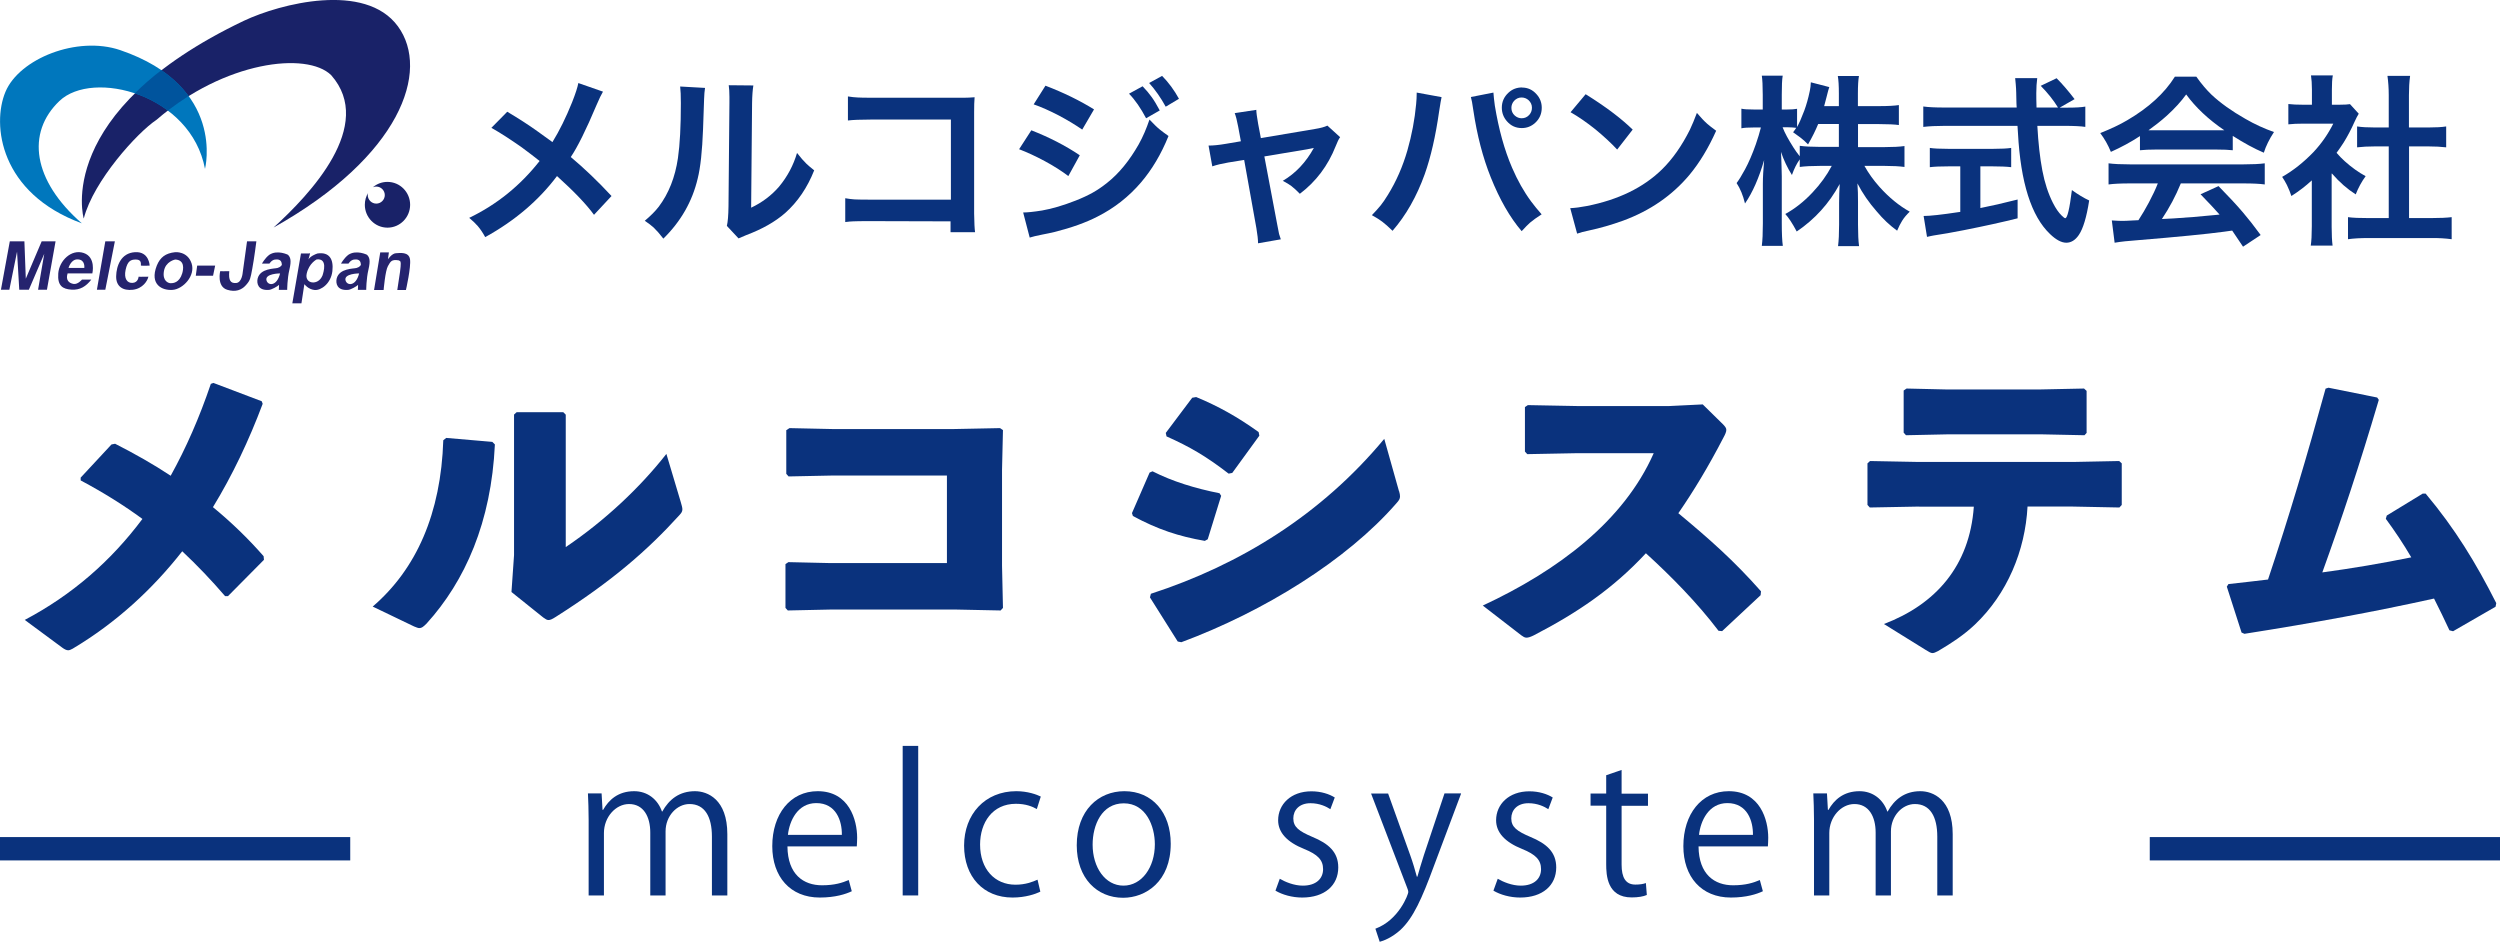 <?xml version="1.0" encoding="UTF-8"?><svg id="_レイヤー_2" xmlns="http://www.w3.org/2000/svg" viewBox="0 0 214.14 80.67"><defs><style>.cls-1{fill:#192268;}.cls-2{fill:#25236e;}.cls-3{fill:#0a327d;}.cls-4{fill:#0077bd;}.cls-5{fill:#00549d;}</style></defs><g id="_レイヤー_1-2"><g><path class="cls-3" d="M6.92,40.9l2.63-2.83,.31-.06c1.71,.87,3.28,1.76,4.76,2.74,1.32-2.38,2.46-4.98,3.44-7.87l.22-.08,4.14,1.57,.08,.22c-1.18,3.14-2.58,6.1-4.26,8.85,1.57,1.29,3.02,2.69,4.34,4.2l.03,.31-3.08,3.11h-.25c-1.18-1.37-2.38-2.63-3.67-3.84-2.55,3.25-5.63,6.1-9.38,8.34-.14,.08-.28,.14-.39,.14-.14,0-.31-.08-.5-.22l-3.22-2.38c4.03-2.13,7.36-5.01,10.08-8.65-1.57-1.15-3.3-2.24-5.29-3.3v-.25Z"/><path class="cls-3" d="M31.92,51.96c3.75-3.22,5.85-7.98,6.05-14.25l.25-.2,3.95,.34,.22,.22c-.31,6.66-2.55,11.7-5.85,15.34-.28,.28-.42,.39-.62,.39-.11,0-.25-.06-.45-.14l-3.56-1.71Zm16.32-16.66l.22,.22v11.34c3.36-2.27,6.36-5.1,8.62-7.98l1.23,4.12c.08,.28,.14,.48,.14,.62,0,.2-.08,.31-.25,.5-2.72,3-5.77,5.66-10.58,8.71-.31,.2-.48,.28-.64,.28-.14,0-.25-.08-.45-.22l-2.72-2.18,.22-3.16v-12.04l.22-.2h3.98Z"/><path class="cls-3" d="M67.37,36.84l.25-.17,3.67,.08h10.42l3.95-.08,.25,.17-.08,3.39v8.23l.08,3.61-.2,.22-3.86-.08h-10.67l-3.7,.08-.2-.22v-3.75l.25-.17,3.53,.08h10.05v-7.5h-9.72l-3.84,.08-.2-.22v-3.75Z"/><path class="cls-3" d="M96.96,43.95l1.51-3.47,.25-.11c1.71,.87,3.64,1.46,5.74,1.88l.14,.22-1.15,3.72-.25,.14c-2.24-.39-4.03-.98-6.16-2.13l-.08-.25Zm22.88-1.88c.06,.2,.08,.34,.08,.45,0,.2-.08,.34-.31,.59-4.23,4.87-11.34,9.27-18.42,11.9l-.31-.06-2.38-3.78,.08-.31c7.67-2.49,14.62-6.8,19.99-13.27l1.26,4.48Zm-19.99-4.98l2.27-3.02,.34-.06c1.85,.76,3.56,1.71,5.35,3l.06,.31-2.32,3.19-.31,.06c-1.96-1.51-3.33-2.3-5.32-3.19l-.06-.28Z"/><path class="cls-3" d="M150.81,50.98l-3.3,3.08-.31-.03c-1.85-2.44-4.12-4.73-6.22-6.64-2.83,3.05-5.91,5.12-9.6,7.03-.28,.14-.48,.2-.62,.2-.17,0-.28-.08-.45-.2l-3.3-2.55c6.44-3,12.07-7.22,14.64-13.05h-6.66l-4.17,.08-.2-.22v-3.81l.25-.17,4.2,.08h7.92l2.86-.14,1.71,1.68c.2,.2,.31,.34,.31,.5s-.08,.36-.25,.67c-1.29,2.49-2.58,4.62-3.86,6.47,2.66,2.21,4.76,4.06,7.08,6.69l-.03,.31Z"/><path class="cls-3" d="M164.39,43.39l-4.23,.08-.2-.22v-3.56l.22-.2,4.17,.08h13.22l3.95-.08,.22,.2v3.56l-.2,.22-3.98-.08h-3.89c-.2,3.78-1.74,7.48-4.51,10.11-.95,.9-2.02,1.6-3.16,2.27-.22,.11-.34,.17-.48,.17s-.31-.11-.59-.28l-3.56-2.21c4.42-1.68,7.34-4.96,7.7-10.05h-4.7Zm14.36-6.33l-.2,.22-3.81-.08h-7.76l-3.72,.08-.2-.22v-3.61l.25-.17,3.44,.08h7.95l3.81-.08,.22,.2v3.58Z"/><path class="cls-3" d="M192,54.17l-1.26-3.92,.14-.22c1.18-.14,2.3-.25,3.39-.39,1.79-5.35,3.33-10.53,4.93-16.35l.25-.08,4.17,.84,.14,.2c-1.68,5.68-3.19,10.22-4.84,14.78,2.52-.34,5.12-.78,7.62-1.29-.67-1.15-1.4-2.24-2.18-3.3l.08-.28,3.08-1.88h.25c2.52,3,4.31,5.94,6.05,9.38l-.06,.31-3.64,2.1-.31-.08c-.42-.92-.87-1.82-1.32-2.72-5.07,1.12-10.19,2.07-16.24,3.02l-.25-.11Z"/></g><g><path class="cls-3" d="M62.29,76.7h-1.31v-5.04c0-1.7-.61-2.79-1.92-2.79-1.07,0-2.05,1.01-2.05,2.34v5.49h-1.31v-5.38c0-1.39-.59-2.45-1.82-2.45-1.14,0-2.15,1.12-2.15,2.48v5.35h-1.31v-6.48c0-.9-.03-1.54-.06-2.26h1.17l.08,1.41h.05c.48-.85,1.28-1.6,2.66-1.6,1.14,0,2.02,.7,2.38,1.74h.03c.58-1.04,1.46-1.74,2.8-1.74,1.07,0,2.77,.69,2.77,3.68v5.25Z"/><path class="cls-3" d="M72.96,76.34c-.5,.24-1.41,.54-2.74,.54-2.54,0-4.07-1.79-4.07-4.4,0-2.74,1.54-4.71,3.89-4.71,2.69,0,3.38,2.46,3.38,3.99,0,.3-.02,.53-.03,.74h-5.94c.02,2.42,1.39,3.33,2.96,3.33,1.09,0,1.75-.22,2.29-.45l.26,.96Zm-.85-4.83c.02-1.18-.48-2.72-2.19-2.72-1.6,0-2.3,1.52-2.43,2.72h4.63Z"/><path class="cls-3" d="M78.65,76.7h-1.33v-12.81h1.33v12.81Z"/><path class="cls-3" d="M89.1,76.38c-.38,.19-1.25,.5-2.37,.5-2.5,0-4.15-1.78-4.15-4.45s1.78-4.66,4.47-4.66c.98,0,1.76,.29,2.1,.46l-.34,1.07c-.37-.21-.94-.45-1.79-.45-2.02,0-3.07,1.62-3.07,3.49,0,2.11,1.26,3.44,3.03,3.44,.86,0,1.46-.24,1.89-.43l.24,1.02Z"/><path class="cls-3" d="M100.28,72.27c0,3.25-2.15,4.63-4.08,4.63-2.24,0-3.97-1.68-3.97-4.5,0-2.98,1.86-4.63,4.08-4.63,2.38,0,3.97,1.82,3.97,4.5Zm-4.02-3.46c-1.89,0-2.67,1.86-2.67,3.54,0,1.94,1.07,3.51,2.64,3.51s2.69-1.57,2.69-3.54c0-1.55-.75-3.51-2.66-3.51Z"/><path class="cls-3" d="M113.95,69.31c-.32-.21-.91-.51-1.7-.51-.96,0-1.47,.59-1.47,1.3,0,.75,.5,1.1,1.62,1.58,1.41,.58,2.23,1.31,2.23,2.62,0,1.55-1.18,2.58-3.09,2.58-.86,0-1.7-.24-2.29-.59l.37-1.02c.46,.27,1.22,.59,1.97,.59,1.17,0,1.74-.62,1.74-1.41s-.46-1.26-1.62-1.73c-1.47-.59-2.23-1.41-2.23-2.46,0-1.36,1.09-2.48,2.85-2.48,.83,0,1.54,.24,2,.53l-.38,1.01Z"/><path class="cls-3" d="M125.15,67.98l-2.32,6.18c-1.04,2.83-1.78,4.47-2.87,5.49-.74,.67-1.46,.94-1.78,1.02l-.37-1.12c2.03-.75,2.82-2.96,2.82-3.14,0-.08-.03-.21-.1-.37l-3.09-8.07h1.46l1.9,5.3c.22,.61,.42,1.3,.56,1.82h.05c.14-.53,.35-1.18,.56-1.86l1.76-5.27h1.41Z"/><path class="cls-3" d="M132.62,69.31c-.32-.21-.91-.51-1.7-.51-.96,0-1.47,.59-1.47,1.3,0,.75,.5,1.1,1.62,1.58,1.41,.58,2.23,1.31,2.23,2.62,0,1.55-1.18,2.58-3.09,2.58-.86,0-1.7-.24-2.29-.59l.37-1.02c.46,.27,1.22,.59,1.97,.59,1.17,0,1.74-.62,1.74-1.41s-.46-1.26-1.62-1.73c-1.47-.59-2.23-1.41-2.23-2.46,0-1.36,1.09-2.48,2.85-2.48,.83,0,1.54,.24,2,.53l-.38,1.01Z"/><path class="cls-3" d="M137.59,66.4l1.31-.45v2.03h2.26v1.04h-2.26v5.04c0,1.1,.34,1.71,1.18,1.71,.4,0,.67-.05,.9-.13l.08,1.02c-.29,.13-.74,.21-1.3,.21-2.11,0-2.18-1.92-2.18-2.85v-5.01h-1.34v-1.04h1.34v-1.58Z"/><path class="cls-3" d="M151,76.34c-.5,.24-1.41,.54-2.74,.54-2.54,0-4.07-1.79-4.07-4.4,0-2.74,1.54-4.71,3.89-4.71,2.69,0,3.38,2.46,3.38,3.99,0,.3-.02,.53-.03,.74h-5.94c.02,2.42,1.39,3.33,2.96,3.33,1.09,0,1.75-.22,2.29-.45l.26,.96Zm-.85-4.83c.02-1.18-.48-2.72-2.19-2.72-1.6,0-2.3,1.52-2.43,2.72h4.63Z"/><path class="cls-3" d="M167.25,76.7h-1.31v-5.04c0-1.7-.61-2.79-1.92-2.79-1.07,0-2.05,1.01-2.05,2.34v5.49h-1.31v-5.38c0-1.39-.59-2.45-1.82-2.45-1.14,0-2.15,1.12-2.15,2.48v5.35h-1.31v-6.48c0-.9-.03-1.54-.06-2.26h1.17l.08,1.41h.05c.48-.85,1.28-1.6,2.66-1.6,1.14,0,2.02,.7,2.38,1.74h.03c.58-1.04,1.46-1.74,2.8-1.74,1.07,0,2.77,.69,2.77,3.68v5.25Z"/></g><g><path class="cls-1" d="M7.17,18.71S4.52,9.59,20.89,1.78c3.12-1.47,10.39-3.35,13.19,.47s.21,11.16-10.65,17.24c3.12-2.83,8.73-8.75,4.94-13.05-2.08-2.04-9.14-1.21-14.96,3.82-1.66,1.1-5.4,5.24-6.23,8.44Z"/><path class="cls-4" d="M17.56,14.46s1.82-7.07-7.27-10.17C6.6,3.04,1.66,5.03,.47,7.86S0,16.56,7.01,19.13c-4.21-3.67-4.78-7.75-1.92-10.48s11.27-.58,12.47,5.82h0Z"/><path class="cls-2" d="M.08,24.82H.8l.66-3.26,.19,3.26h.82l1.32-3.08-.53,3.08h.76l.74-4.15h-1.19l-1.36,3.2-.12-3.2H.84L.08,24.82h0Z"/><path class="cls-2" d="M9.02,20.67l-.72,4.15h.72l.82-4.15h-.82Z"/><path class="cls-2" d="M12.82,22.75s-.04-1.22-1.25-1.15-1.6,1.17-1.62,2.06c-.02,.88,.58,1.26,1.43,1.16,.85-.1,1.26-.77,1.33-1.12-.62,.02-.84,0-.84,0,0,0-.02,.49-.5,.53-.48,.04-.77-.37-.61-1.12s.45-.88,.86-.88,.47,.2,.45,.52c.23,.03,.74,0,.74,0h0Z"/><path class="cls-2" d="M16.41,22.56c-.35-1.06-1.4-.96-1.4-.96-.84,.09-1.29,.44-1.58,1.15-.64,1.64,.47,2.15,1.36,2.08s1.97-1.21,1.62-2.27Zm-.8,.85c-.25,.83-.8,.85-.99,.85s-.72-.18-.58-1.03,.97-1,.97-1c.84,.04,.7,.83,.6,1.18h0Z"/><path class="cls-2" d="M16.89,22.75l-.12,.87h1.48l.18-.87h-1.54Z"/><path class="cls-2" d="M21.16,20.67l-.37,2.67s-.06,.85-.55,.9-.68-.22-.6-1.01c-.35,.01-.78,0-.78,0,0,0-.31,1.31,.6,1.59,.71,.22,1.23,.03,1.61-.4s.38-.57,.54-1.41,.35-2.34,.35-2.34h-.8Z"/><path class="cls-2" d="M24.68,21.83s-.92-.47-1.62,0c-.39,.31-.62,.75-.62,.75h.64s.18-.31,.48-.35,.54,.04,.57,.35c.06,.12-.08,.29-.35,.37s-1.48,.02-1.71,.9c-.1,.41,.02,1.06,.97,.98,.19,0,.74-.3,.86-.43,0,.31-.02,.43-.02,.43h.72s0-.94,.19-1.74,.08-1.06-.12-1.26Zm-1.85,2.2c-.18-.61,1.16-.61,1.16-.61-.27,1.11-1.02,1.07-1.16,.61Z"/><path class="cls-2" d="M27.2,21.71c-.19,.06-.62,.24-.78,.51,.12-.39,.14-.53,.14-.53l-.1,.02h-.68l-.74,4.27h.78l.25-1.64s.33,.45,.88,.5,1.4-.56,1.52-1.61c.12-1.05-.27-1.66-1.27-1.52h0Zm.41,1.91c-.35,.86-1.54,.72-1.34-.18s.86-1.22,.86-1.22c.94-.1,.6,1.06,.49,1.39h0Z"/><path class="cls-2" d="M31.45,21.83s-.92-.47-1.62,0c-.39,.31-.62,.75-.62,.75h.64s.18-.31,.48-.35,.54,.04,.57,.35c.06,.12-.08,.29-.35,.37s-1.48,.02-1.71,.9c-.1,.41,.02,1.06,.97,.98,.2,0,.74-.3,.86-.43,0,.31-.02,.43-.02,.43h.72s0-.94,.19-1.74,.08-1.06-.12-1.26h0Zm-1.85,2.2c-.18-.61,1.16-.61,1.16-.61-.27,1.11-1.02,1.07-1.16,.61Z"/><path class="cls-2" d="M33.31,21.62h-.74l-.53,3.22h.82s.14-1.66,.37-2.05,.29-.59,.92-.49c.18,.14,.33-.24-.12,2.54,.51,0,.74,0,.74,0,0,0,.45-1.96,.35-2.63-.1-.66-.86-.54-1.21-.52s-.68,.52-.68,.52l.08-.59h0Z"/><path class="cls-2" d="M7.91,23.42s.33-1.39-.74-1.75-2.1,.67-2.18,1.75c-.08,1.08,.39,1.34,1.13,1.39s1.25-.28,1.7-.86h-.8s-.35,.43-.72,.37c-.37-.06-.7-.31-.51-.9h2.12Zm-1.21-1.2c.62,.05,.52,.73,.52,.73h-1.35s.21-.79,.83-.73Z"/><path class="cls-5" d="M14.37,9.47c.59-.45,1.18-.86,1.78-1.24-.56-.77-1.32-1.52-2.33-2.22-.86,.66-1.62,1.33-2.27,1.98,.99,.33,1.96,.83,2.83,1.48h0Z"/><path class="cls-1" d="M33.19,15.58c-.48,0-.91,.17-1.25,.46,.09-.04,.19-.06,.29-.06,.4,0,.73,.33,.73,.73s-.33,.73-.73,.73-.73-.33-.73-.73c0-.06,.01-.12,.03-.18-.18,.29-.28,.64-.28,1.01,0,1.08,.87,1.96,1.94,1.96s1.94-.88,1.94-1.96-.87-1.96-1.94-1.96Z"/><path class="cls-3" d="M49.53,7.11l2.12,.74c-.13,.22-.32,.59-.55,1.14-.91,2.16-1.65,3.64-2.21,4.46,1.16,.97,2.32,2.08,3.49,3.34l-1.5,1.61c-.66-.91-1.72-2.01-3.17-3.32-1.56,2.08-3.61,3.83-6.15,5.23-.2-.37-.41-.68-.63-.94-.18-.21-.43-.45-.74-.71,2.37-1.14,4.38-2.77,6.03-4.87-.41-.33-.92-.72-1.53-1.17-.97-.68-1.83-1.24-2.6-1.67l1.36-1.38c1.01,.6,1.87,1.16,2.58,1.67,.78,.56,1.21,.87,1.29,.93,.6-.97,1.16-2.11,1.68-3.4,.3-.76,.48-1.32,.54-1.67h0Z"/><path class="cls-3" d="M58.26,7.41l2.13,.12c-.04,.26-.07,.57-.08,.95-.01,.17-.04,1.04-.09,2.59-.07,1.86-.22,3.28-.46,4.23-.46,1.95-1.44,3.67-2.94,5.14-.3-.39-.58-.71-.82-.94-.19-.17-.44-.37-.77-.59,.5-.42,.9-.82,1.2-1.21,.85-1.13,1.4-2.52,1.64-4.16,.17-1.17,.25-2.73,.25-4.7,0-.63-.02-1.11-.06-1.43h0Zm4.14-.11l2.13,.02c-.06,.36-.1,.86-.11,1.51l-.08,8.96c.95-.45,1.74-1.05,2.39-1.8,.72-.87,1.23-1.83,1.54-2.89,.31,.4,.58,.71,.82,.94,.15,.14,.37,.33,.65,.55-.59,1.49-1.42,2.71-2.49,3.66-.85,.74-1.95,1.37-3.31,1.88-.3,.12-.53,.22-.68,.29l-1-1.07c.08-.33,.13-.89,.14-1.68l.08-8.88v-.49c0-.38-.02-.72-.06-1.01h0Z"/><path class="cls-3" d="M81.44,18.96l-7.11-.02c-.59,0-1.01,.01-1.26,.02-.17,0-.4,.03-.67,.06v-2.04c.3,.05,.57,.09,.79,.1,.22,.01,.61,.02,1.17,.02h7.09v-6.86h-6.83c-.92,0-1.59,.03-1.99,.08v-2.06c.31,.05,.59,.08,.84,.09,.27,.02,.67,.02,1.18,.02h8.01c.18,0,.46-.01,.82-.04-.03,.32-.04,.76-.04,1.32v8.63c.01,.79,.04,1.33,.08,1.61h-2.1v-.95h0Z"/><path class="cls-3" d="M87.3,12.77l1.04-1.61c1.53,.6,2.92,1.31,4.15,2.14l-.98,1.78c-.57-.43-1.24-.86-2.02-1.28-.78-.42-1.52-.76-2.2-1.02Zm.9,7.58l-.56-2.15c.34,0,.88-.05,1.62-.17,.87-.15,1.83-.44,2.88-.85,.56-.22,1.05-.45,1.46-.68s.82-.51,1.22-.83c1.03-.81,1.93-1.92,2.72-3.31,.36-.64,.66-1.35,.92-2.12,.35,.37,.64,.66,.89,.86,.18,.14,.42,.33,.74,.55-.63,1.56-1.42,2.88-2.35,3.97-1.05,1.23-2.3,2.21-3.75,2.94-.97,.5-2.19,.94-3.66,1.31-.3,.07-.65,.15-1.04,.22-.51,.1-.87,.19-1.09,.26h0Zm.34-11.41l1.01-1.6c1.57,.6,2.95,1.28,4.16,2.03l-1.01,1.73c-.58-.4-1.24-.8-1.99-1.2-.81-.42-1.53-.74-2.17-.96h0Zm8.16-.91l1.17-.64c.31,.32,.57,.63,.79,.94,.21,.29,.43,.67,.68,1.13l-1.17,.67c-.46-.87-.94-1.57-1.46-2.1h0Zm4.29,.43l-1.14,.68c-.42-.77-.9-1.45-1.42-2.03l1.11-.61c.56,.57,1.04,1.22,1.45,1.97Z"/><path class="cls-3" d="M106.29,12.11l-.23-1.24c-.1-.54-.2-.93-.3-1.18l1.85-.28c0,.23,.06,.63,.16,1.21l.23,1.21,4.68-.79c.43-.07,.77-.16,1.02-.28l1.09,.99c-.12,.16-.24,.41-.38,.77-.66,1.67-1.68,3.03-3.07,4.08-.26-.27-.5-.49-.72-.66-.19-.14-.43-.29-.74-.45,1.09-.64,1.98-1.58,2.66-2.82-.13,.03-.33,.07-.58,.12l-3.66,.61,1.1,5.82c.08,.43,.13,.7,.16,.82,.04,.12,.09,.28,.15,.46l-1.95,.34c0-.32-.05-.74-.14-1.28l-1.05-5.86-1.36,.22c-.53,.09-.99,.2-1.37,.33l-.32-1.78c.41,0,.9-.05,1.48-.15l1.3-.22h0Z"/><path class="cls-3" d="M121.35,7.93l2.13,.39c-.04,.13-.1,.54-.21,1.22-.3,2.11-.71,3.9-1.23,5.37-.69,1.92-1.61,3.54-2.76,4.86-.35-.34-.64-.6-.88-.78-.21-.16-.51-.35-.89-.56,.3-.31,.55-.59,.74-.82s.4-.54,.62-.9c.74-1.19,1.29-2.47,1.68-3.82,.38-1.33,.63-2.65,.75-3.97,.03-.31,.05-.64,.05-.99Zm4.64,.38l1.93-.38c.02,.3,.06,.67,.12,1.11,.33,2.02,.82,3.8,1.48,5.33,.47,1.09,1.01,2.05,1.64,2.9,.25,.34,.55,.7,.89,1.09-.41,.26-.74,.5-.99,.71-.19,.17-.43,.41-.72,.73-1.01-1.18-1.89-2.72-2.65-4.62-.67-1.67-1.17-3.58-1.49-5.73-.08-.57-.15-.95-.21-1.14h0Zm4.39-.81c.48,0,.9,.19,1.24,.58,.29,.32,.44,.71,.44,1.15,0,.52-.19,.95-.56,1.29-.33,.3-.71,.45-1.15,.45-.51,0-.93-.19-1.27-.58-.29-.33-.44-.72-.44-1.17,0-.5,.19-.93,.57-1.28,.32-.3,.71-.45,1.17-.45Zm-.05,.85c-.25,0-.46,.1-.64,.29-.15,.17-.23,.37-.23,.6,0,.27,.1,.49,.29,.66,.17,.15,.37,.23,.59,.23,.26,0,.48-.1,.65-.29,.15-.17,.23-.37,.23-.61,0-.26-.1-.47-.29-.65-.17-.15-.37-.23-.61-.23h0Z"/><path class="cls-3" d="M135.09,20.01l-.59-2.18c.42-.02,.89-.08,1.4-.18,2.71-.53,4.86-1.58,6.45-3.13,.91-.89,1.71-2.03,2.4-3.41,.2-.43,.4-.9,.6-1.44,.33,.39,.62,.7,.88,.93,.18,.16,.44,.36,.77,.6-.66,1.48-1.42,2.73-2.28,3.77-1.48,1.77-3.38,3.08-5.69,3.93-1,.36-1.97,.64-2.91,.84-.44,.09-.78,.18-1.02,.27h0Zm-.56-10.4l1.29-1.54c1.67,1.04,3.01,2.04,4.03,3.03l-1.33,1.71c-.52-.56-1.14-1.13-1.84-1.71-.76-.61-1.47-1.1-2.14-1.48h0Z"/><path class="cls-3" d="M159.15,10.62v1.98h2.3c.69,0,1.25-.03,1.68-.09v1.79c-.45-.06-1.01-.09-1.68-.09h-1.75c.34,.61,.77,1.22,1.3,1.81,.82,.91,1.68,1.61,2.58,2.11-.27,.26-.49,.52-.65,.78-.14,.23-.29,.51-.43,.85-.62-.45-1.2-.99-1.74-1.64-.67-.76-1.22-1.56-1.66-2.41,.04,.5,.05,1.02,.05,1.56v1.98c0,.78,.03,1.39,.09,1.83h-1.8c.06-.46,.09-1.07,.09-1.84v-1.87c0-.51,.02-1.05,.05-1.61-.9,1.67-2.13,3.02-3.68,4.07-.37-.7-.7-1.2-.98-1.5,.82-.45,1.6-1.06,2.33-1.84,.68-.72,1.23-1.48,1.65-2.28h-1.03c-.69,0-1.26,.03-1.71,.09v-.65c-.26,.36-.48,.8-.67,1.34-.38-.6-.7-1.27-.94-1.98,.02,.32,.04,.74,.05,1.25,.01,.35,.02,.63,.02,.84v4.03c0,.87,.03,1.51,.09,1.93h-1.8c.06-.46,.09-1.1,.09-1.93v-3.39c0-.56,.04-1.24,.11-2.03-.44,1.52-.98,2.76-1.64,3.72-.17-.7-.41-1.28-.72-1.75,.19-.25,.43-.63,.72-1.17,.32-.59,.63-1.31,.93-2.16,.18-.53,.32-.98,.41-1.35l.02-.08h-.62c-.47,0-.82,.02-1.05,.07v-1.68c.21,.05,.56,.07,1.05,.07h.78v-1.26c0-.76-.03-1.31-.08-1.64h1.79c-.06,.34-.08,.88-.08,1.63v1.27h.46c.36,0,.64-.02,.85-.06v1.56c.17-.3,.38-.77,.62-1.41,.18-.49,.34-1.05,.47-1.68,.05-.23,.08-.47,.09-.74l1.58,.41c-.05,.13-.13,.42-.24,.87-.07,.29-.14,.54-.2,.76h1.26v-1.08c0-.66-.03-1.16-.09-1.5h1.81c-.06,.33-.09,.83-.09,1.49v1.09h1.84c.73,0,1.29-.03,1.67-.09v1.71c-.36-.05-.92-.08-1.68-.08h-1.82Zm-1.63,0h-1.78c-.23,.56-.52,1.14-.87,1.75-.22-.23-.44-.43-.67-.6-.3-.22-.5-.36-.61-.44,.12-.16,.21-.28,.27-.38-.19-.03-.44-.04-.77-.05h-.4c.18,.48,.5,1.06,.94,1.75,.14,.23,.32,.47,.53,.74v-.9c.44,.06,1,.09,1.7,.09h1.65v-1.98h0Z"/><path class="cls-3" d="M176.45,9.22h.65c.69,0,1.2-.03,1.52-.09v1.74c-.37-.06-.98-.09-1.82-.09h-2.29c.08,1.45,.22,2.73,.43,3.83,.2,1.06,.51,1.99,.91,2.78,.24,.47,.49,.83,.75,1.08,.15,.15,.25,.22,.3,.22,.18,0,.37-.8,.57-2.41,.53,.38,1.02,.68,1.48,.89-.22,1.43-.52,2.42-.89,2.96-.3,.44-.66,.66-1.07,.66s-.88-.25-1.39-.74c-1.61-1.53-2.52-4.41-2.75-8.65l-.04-.62h-6.25c-.7,0-1.31,.03-1.82,.09v-1.75c.41,.06,1.01,.09,1.82,.09h6.18l-.02-.37c-.01-.29-.02-.59-.02-.92,0-.19-.02-.43-.04-.71-.02-.21-.03-.38-.05-.52h1.89c-.05,.38-.08,.81-.08,1.28,0,.25,0,.67,.02,1.24h1.84c-.38-.62-.87-1.24-1.48-1.86l1.36-.65c.51,.51,1.02,1.11,1.54,1.79l-1.26,.72h0Zm-8.55,5.03h-1.03c-.64,0-1.17,.02-1.57,.07v-1.65c.31,.05,.85,.08,1.61,.08h3.79c.73,0,1.25-.03,1.57-.08v1.65c-.42-.05-.94-.07-1.55-.07h-1.09v3.57c.92-.18,1.98-.42,3.19-.73v1.61c-1.27,.32-2.81,.66-4.63,1.02-.96,.19-1.81,.34-2.56,.45-.14,.03-.33,.06-.57,.12l-.29-1.79c.54,0,1.54-.11,2.99-.33l.15-.02v-3.89h0Z"/><path class="cls-3" d="M183.31,11.65c-.79,.52-1.63,.97-2.5,1.36-.24-.59-.55-1.13-.91-1.61,.92-.37,1.69-.73,2.31-1.1,1.83-1.07,3.19-2.31,4.08-3.73h1.84c.44,.62,.88,1.14,1.32,1.56,.74,.69,1.7,1.38,2.88,2.05,.81,.47,1.63,.84,2.45,1.13-.4,.61-.69,1.2-.87,1.77-.8-.34-1.69-.82-2.66-1.44v1.23c-.35-.04-.82-.06-1.4-.06h-5.21c-.51,0-.96,.02-1.34,.06v-1.21h0Zm1.51,4.06h-2.37c-.8,0-1.41,.03-1.84,.09v-1.81c.45,.06,1.06,.09,1.84,.09h9.71c.77,0,1.38-.03,1.83-.09v1.81c-.42-.06-1.03-.09-1.83-.09h-5.36c-.44,1.08-.98,2.09-1.62,3.05l.97-.05c1.13-.07,2.28-.16,3.45-.28l.52-.05c-.37-.42-.91-1-1.63-1.74l1.54-.7c.82,.84,1.52,1.58,2.08,2.24,.47,.55,.98,1.2,1.53,1.95l-1.51,1c-.43-.65-.74-1.1-.93-1.38l-.72,.1c-1.49,.2-3.94,.44-7.34,.72-.83,.06-1.5,.13-2.01,.22l-.24-1.91c.41,.03,.71,.04,.9,.04,.15,0,.47-.01,.95-.04l.43-.02c.31-.47,.6-.97,.89-1.51,.32-.6,.58-1.15,.77-1.64Zm-.79-4.55c.19,0,.41,0,.64,0h5.18c.21,0,.43,0,.68,0-1.37-.93-2.46-1.96-3.27-3.07-.43,.6-.99,1.21-1.66,1.82-.5,.45-1.03,.86-1.57,1.25h0Z"/><path class="cls-3" d="M199.72,14.87v4.56c0,.69,.03,1.23,.08,1.61h-1.87c.06-.39,.09-.94,.09-1.64v-3.95c-.52,.48-1.1,.93-1.75,1.34-.09-.28-.21-.59-.38-.94-.13-.26-.27-.49-.41-.7,.95-.54,1.84-1.25,2.69-2.13,.69-.74,1.25-1.55,1.69-2.43h-2.54c-.52,0-.96,.02-1.31,.06v-1.74c.34,.04,.75,.06,1.23,.06h.79v-1.31c0-.46-.03-.86-.08-1.2h1.87c-.06,.3-.08,.71-.08,1.22v1.29h.65c.43,0,.73-.02,.9-.05l.75,.82c-.12,.2-.24,.42-.35,.67-.3,.68-.62,1.28-.95,1.81-.18,.28-.38,.57-.6,.87,.23,.27,.46,.5,.69,.71,.59,.53,1.19,.96,1.8,1.29-.35,.48-.63,1-.85,1.56-.71-.45-1.39-1.04-2.03-1.78h0Zm6.63-2.33v6.14h1.87c.78,0,1.38-.03,1.78-.08v1.89c-.52-.07-1.12-.11-1.78-.1h-5.34c-.69,0-1.27,.03-1.76,.1v-1.89c.42,.06,1.02,.08,1.78,.08h1.71v-6.14h-1.17c-.59,0-1.11,.03-1.54,.08v-1.79c.37,.06,.88,.09,1.54,.09h1.17v-2.77c0-.6-.04-1.15-.11-1.65h1.94c-.07,.51-.1,1.06-.1,1.65v2.77h1.65c.66,0,1.18-.03,1.54-.09v1.79c-.43-.05-.95-.08-1.54-.08h-1.64Z"/></g><rect class="cls-3" x="184.14" y="71.7" width="30" height="2"/><rect class="cls-3" y="71.7" width="30" height="2"/></g></svg>